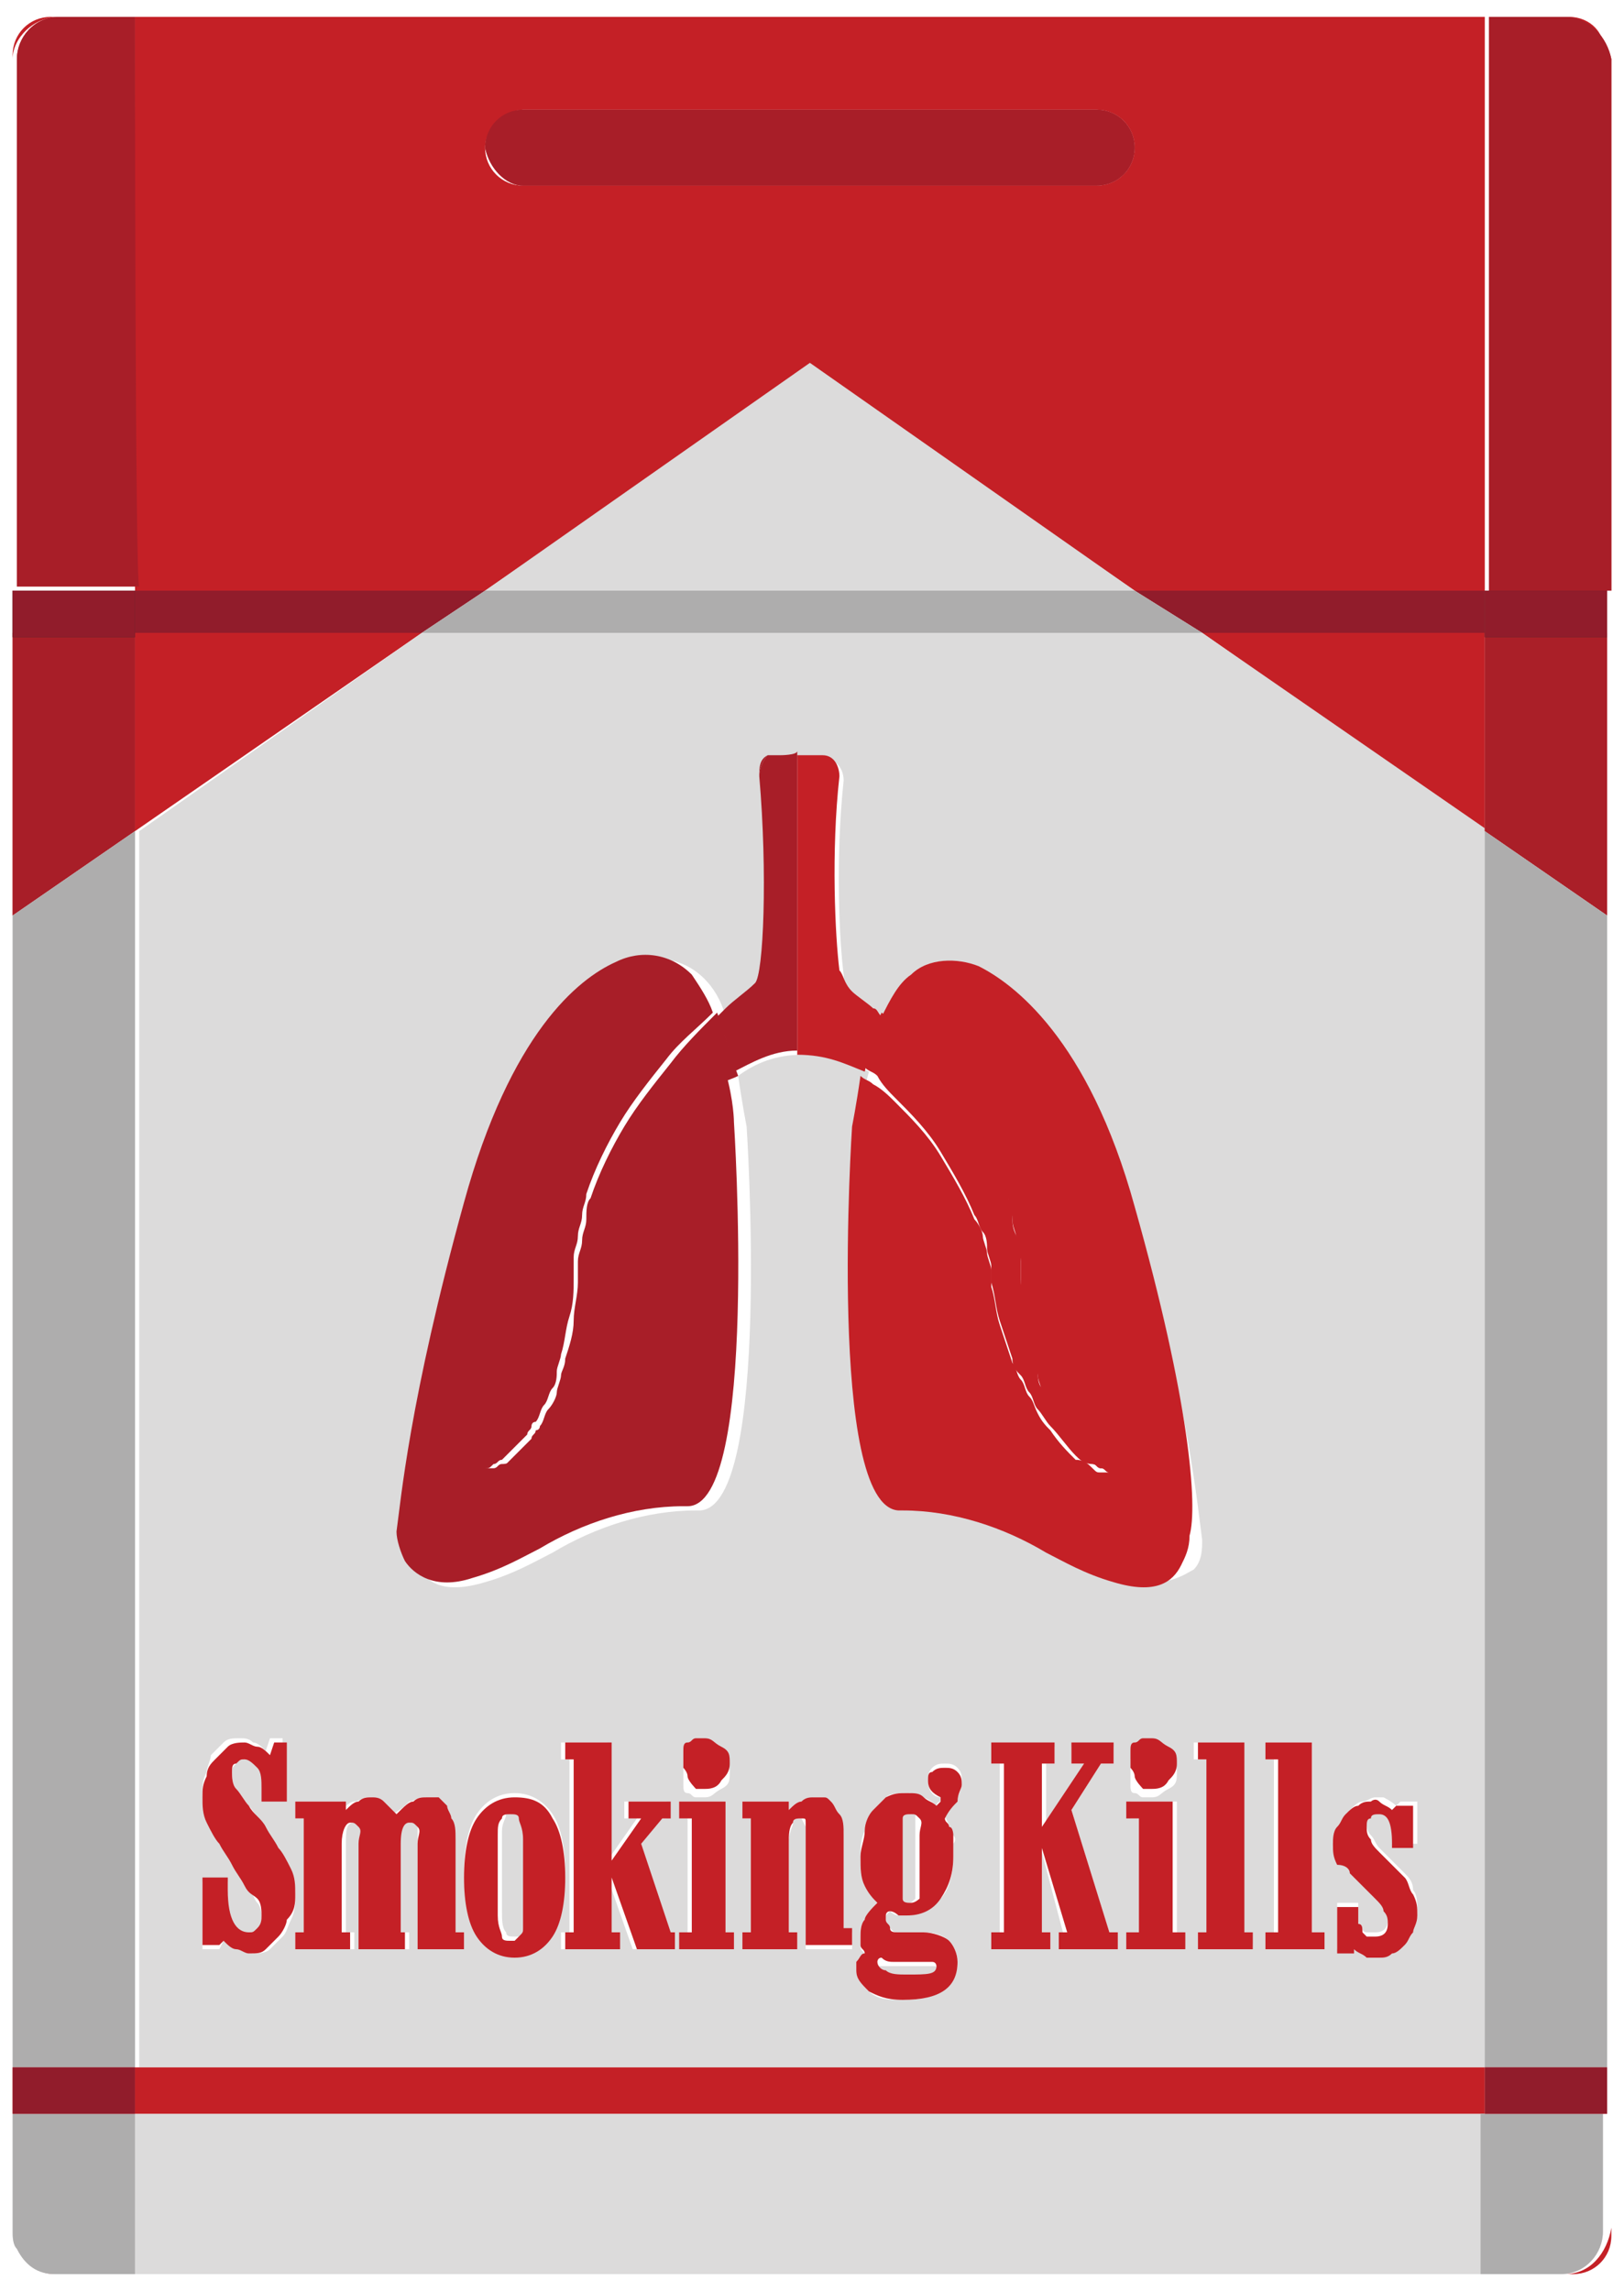 <?xml version="1.0" encoding="utf-8"?>
<!-- Generator: Adobe Illustrator 27.8.0, SVG Export Plug-In . SVG Version: 6.00 Build 0)  -->
<svg version="1.1" id="Layer_1" xmlns="http://www.w3.org/2000/svg" xmlns:xlink="http://www.w3.org/1999/xlink" x="0px" y="0px"
	 viewBox="0 0 38.5 54.3" style="enable-background:new 0 0 38.5 54.3;" xml:space="preserve">
<style type="text/css">
	.st0{fill:#C42026;}
	.st1{fill:#DCDBDB;}
	.st2{fill:#911C2B;}
	.st3{fill:#AEADAD;}
	.st4{fill:#AA1F28;}
	.st5{fill:#A81E28;}
	.st6{fill:#272626;}
</style>
<g>
	<path class="st0" d="M37.1,53.9h0.2c0.5,0,0.9-0.4,0.9-0.9v-0.2C38.1,53.4,37.7,53.9,37.1,53.9z"/>
	<path class="st0" d="M11.5,14l7.7-5.3l7.7,5.3h8.3V0.4h-32V14L11.5,14L11.5,14z M12.4,2.6H26c0.5,0,0.9,0.4,0.9,0.9
		c0,0.5-0.4,0.9-0.9,0.9H12.4c-0.5,0-0.9-0.4-0.9-0.9S12,2.6,12.4,2.6z"/>
	<path class="st0" d="M1.4,0.4H1.2c-0.5,0-0.9,0.4-0.9,0.9v0.1C0.3,0.9,0.8,0.4,1.4,0.4z"/>
	<polygon class="st0" points="3.2,15 3.2,19.7 10,15 	"/>
	<polygon class="st0" points="35.2,19.7 35.2,15 28.5,15 	"/>
	<path class="st0" d="M37.2,0.4h-0.2c0.6,0,1,0.5,1,1V1.3C38.1,0.8,37.7,0.4,37.2,0.4z"/>
	<path class="st0" d="M0.5,53.2c-0.1-0.1-0.1-0.3-0.1-0.4V53c0,0.5,0.4,0.9,0.9,0.9h0.1C1,53.8,0.6,53.6,0.5,53.2z"/>
	<path class="st1" d="M12.2,42.9c-0.1,0-0.2,0-0.2,0.1c0,0.1-0.1,0.2-0.1,0.4v1.9c0,0.2,0,0.4,0.1,0.5c0,0.1,0.1,0.1,0.2,0.1
		c0.1,0,0.1,0,0.1,0s0.1,0,0.1-0.1c0,0,0-0.1,0.1-0.2c0-0.1,0-0.2,0-0.3v-1.8c0-0.2,0-0.4-0.1-0.5C12.4,43,12.3,42.9,12.2,42.9z"/>
	<path class="st1" d="M20.8,46.6c0,0.1,0.1,0.2,0.2,0.2c0.1,0,0.3,0.1,0.5,0.1c0.5,0,0.7-0.1,0.7-0.2c0-0.1,0-0.1-0.1-0.1
		c-0.1,0-0.2,0-0.4,0c-0.1,0-0.2,0-0.2,0c-0.1,0-0.2,0-0.3,0c-0.1,0-0.2,0-0.3,0C20.8,46.6,20.8,46.6,20.8,46.6z"/>
	<path class="st1" d="M10,15l-6.7,4.7V49h32V19.7L28.5,15L10,15L10,15z M6.9,45.5c-0.1,0.2-0.1,0.3-0.2,0.4s-0.2,0.2-0.3,0.3
		c-0.1,0.1-0.3,0.1-0.4,0.1c-0.1,0-0.2,0-0.3-0.1S5.4,46.1,5.3,46l-0.1,0.2H4.8v-1.6h0.6v0.3c0,0.6,0.2,1,0.5,1c0.1,0,0.2,0,0.2-0.1
		c0.1-0.1,0.1-0.2,0.1-0.3c0-0.1,0-0.3-0.1-0.4S6,44.8,5.8,44.6s-0.2-0.3-0.3-0.5s-0.2-0.3-0.3-0.5c-0.1-0.2-0.2-0.3-0.3-0.5
		c-0.1-0.2-0.1-0.4-0.1-0.6c0-0.2,0-0.3,0.1-0.5C4.9,41.9,5,41.7,5,41.6c0.1-0.1,0.2-0.2,0.3-0.3c0.1-0.1,0.2-0.1,0.4-0.1
		c0.1,0,0.2,0,0.3,0.1c0.1,0,0.2,0.1,0.3,0.2l0.1-0.3h0.3v1.4H6.3v-0.3c0-0.2,0-0.4-0.1-0.5S6,41.7,5.8,41.7c-0.1,0-0.2,0-0.2,0.1
		c-0.1,0.1-0.1,0.1-0.1,0.2c0,0.1,0,0.3,0.1,0.4c0.1,0.1,0.2,0.3,0.3,0.4s0.2,0.3,0.3,0.4c0.1,0.2,0.2,0.3,0.3,0.5s0.2,0.3,0.3,0.5
		C7,44.5,7,44.7,7,44.9C7,45.1,7,45.3,6.9,45.5z M11,46.2H9.9v-2.5c0-0.2,0-0.3,0-0.4c0-0.1-0.1-0.1-0.2-0.1c-0.2,0-0.2,0.2-0.2,0.5
		v2.1h0.2v0.4H8.6v-2.5c0-0.2,0-0.3,0-0.4c0-0.1-0.1-0.1-0.2-0.1c-0.2,0-0.2,0.2-0.2,0.5v2.1h0.2v0.4H7v-0.4h0.2v-2.7H7v-0.4h1.1
		v0.2c0.1-0.1,0.2-0.2,0.3-0.2c0.1,0,0.2-0.1,0.3-0.1c0.1,0,0.2,0,0.3,0.1s0.2,0.2,0.3,0.3c0.2-0.1,0.3-0.2,0.4-0.3
		c0.1,0,0.2-0.1,0.3-0.1c0.1,0,0.2,0,0.3,0c0.1,0,0.2,0.1,0.2,0.2c0.1,0.1,0.1,0.2,0.1,0.3c0,0.1,0.1,0.3,0.1,0.5v2.2H11L11,46.2
		L11,46.2z M13.1,45.8c-0.2,0.3-0.5,0.5-0.9,0.5s-0.7-0.2-0.9-0.5C11.1,45.5,11,45,11,44.4s0.1-1.1,0.3-1.4c0.2-0.3,0.5-0.5,0.9-0.5
		c0.4,0,0.7,0.2,0.9,0.5c0.2,0.3,0.3,0.8,0.3,1.4C13.4,45,13.3,45.5,13.1,45.8z M16,46.2h-1l-0.6-1.7v1.3h0.2v0.4h-1.3v-0.4h0.2
		v-4.1h-0.2v-0.4h1.1v2.8l0.7-1h-0.3v-0.4h1v0.4h-0.2l-0.5,0.7l0.7,2.1H16V46.2z M17.4,46.2h-1.3v-0.4h0.2v-2.7h-0.2v-0.4h1.1v3.1
		h0.2L17.4,46.2L17.4,46.2z M16.2,41.9c0-0.1,0-0.2,0-0.2s0.1-0.1,0.1-0.2s0.1-0.1,0.2-0.1s0.1,0,0.2,0c0.1,0,0.3,0.1,0.4,0.2
		c0.1,0.1,0.2,0.2,0.2,0.4s0,0.3-0.2,0.4s-0.2,0.2-0.4,0.2c-0.1,0-0.1,0-0.2,0c-0.1,0-0.1-0.1-0.2-0.1s-0.1-0.1-0.1-0.2
		C16.2,42,16.2,42,16.2,41.9z M20.2,46.2h-1.1v-2.5c0-0.2,0-0.4,0-0.4S19,43.1,19,43.1c-0.1,0-0.2,0-0.2,0.1c0,0.1-0.1,0.2-0.1,0.5
		v2.1h0.2v0.4h-1.3v-0.4h0.2v-2.7h-0.2v-0.4h1.1v0.2c0.1-0.1,0.2-0.2,0.3-0.2c0.1,0,0.2-0.1,0.3-0.1c0.1,0,0.1,0,0.2,0
		c0.1,0,0.2,0.1,0.2,0.1c0.1,0.1,0.1,0.2,0.2,0.3c0,0.1,0.1,0.3,0.1,0.5v2.3h0.2L20.2,46.2L20.2,46.2z M22.5,43.3
		c0,0.1,0,0.1,0.1,0.2s0,0.2,0,0.2c0,0.1,0,0.2,0,0.3c0,0.4-0.1,0.8-0.3,1s-0.5,0.4-0.8,0.4c-0.1,0-0.2,0-0.2,0s-0.1,0-0.2-0.1
		c0,0-0.1,0.1-0.1,0.1c0,0,0,0.1,0,0.1c0,0.1,0,0.1,0.1,0.2s0.1,0.1,0.2,0.1c0,0,0.1,0,0.1,0c0,0,0.1,0,0.1,0c0,0,0.1,0,0.2,0
		c0.1,0,0.1,0,0.2,0c0.3,0,0.5,0.1,0.6,0.2c0.1,0.1,0.2,0.3,0.2,0.5c0,0.6-0.5,0.9-1.3,0.9c-0.3,0-0.6,0-0.8-0.2s-0.3-0.3-0.3-0.5
		c0-0.1,0-0.1,0-0.2c0,0,0.1-0.1,0.2-0.2c-0.1-0.1-0.1-0.1-0.1-0.2c0-0.1,0-0.1,0-0.2c0-0.1,0-0.3,0.1-0.4s0.2-0.3,0.3-0.4
		c-0.1-0.1-0.2-0.3-0.3-0.4c-0.1-0.2-0.1-0.4-0.1-0.7c0-0.2,0-0.4,0.1-0.6s0.1-0.3,0.2-0.5c0.1-0.1,0.2-0.2,0.3-0.3
		c0.1-0.1,0.3-0.1,0.5-0.1c0.1,0,0.2,0,0.4,0.1s0.2,0.1,0.3,0.2c0,0,0-0.1,0.1-0.1s0-0.1,0-0.1c-0.2,0-0.3-0.2-0.3-0.4
		c0-0.1,0-0.2,0.1-0.3c0.1-0.1,0.2-0.1,0.3-0.1s0.2,0,0.3,0.1c0.1,0.1,0.1,0.2,0.1,0.3c0,0.1,0,0.2-0.1,0.4s-0.1,0.2-0.3,0.4
		C22.4,43.1,22.5,43.2,22.5,43.3z M21.8,36.8h0.5H21.8z M26.5,46.2h-1.4v-0.4h0.1l-0.5-1.9v1.9h0.2v0.4h-1.4v-0.4h0.2v-4h-0.2v-0.4
		H25v0.4h-0.2v1.5l0.9-1.5h-0.3v-0.4h1v0.4h-0.3l-0.7,1.1l0.9,2.9h0.2L26.5,46.2L26.5,46.2z M28.1,46.2h-1.3v-0.4H27v-2.7h-0.2v-0.4
		h1.1v3.1H28L28.1,46.2L28.1,46.2z M26.8,41.9c0-0.1,0-0.2,0-0.2s0.1-0.1,0.1-0.2s0.1-0.1,0.2-0.1s0.1,0,0.2,0
		c0.1,0,0.3,0.1,0.4,0.2c0.1,0.1,0.2,0.2,0.2,0.4s0,0.3-0.2,0.4s-0.2,0.2-0.4,0.2c-0.1,0-0.1,0-0.2,0c-0.1,0-0.1-0.1-0.2-0.1
		s-0.1-0.1-0.1-0.2C26.8,42,26.8,42,26.8,41.9z M26.6,37.4c-0.7-0.2-1.2-0.5-1.6-0.7c-1-0.6-2.2-1-3.4-1c0,0-0.1,0-0.1,0
		c-1.7,0-1.1-9.1-1.1-9.1s0-0.5,0.2-1.2c-0.4-0.2-0.9-0.4-1.6-0.4c-0.6,0-1.1,0.2-1.5,0.5c0.1,0.7,0.2,1.2,0.2,1.2s0.6,9-1.1,9.1
		c0,0-0.1,0-0.1,0c-1.2,0-2.4,0.4-3.4,1c-0.4,0.2-0.9,0.5-1.6,0.7c-1,0.3-1.4,0-1.6-0.4c-0.1-0.2-0.2-0.4-0.2-0.7
		c0-0.7,0.2-3.1,1.6-7.8c1.1-3.9,2.8-5.2,3.6-5.7c0.6-0.3,1.3-0.2,1.8,0.3c0.2,0.2,0.4,0.5,0.5,0.9c0.1-0.1,0.1-0.1,0.2-0.2
		c0.2-0.2,0.5-0.4,0.7-0.6c0.2-0.2,0.4-2.6,0.1-4.9c0-0.1,0-0.3,0.2-0.4l0,0c0,0,0,0,0,0c0,0,0,0,0.1,0c0,0,0,0,0,0s0,0,0,0h0.1
		c0.1,0,0.3,0,0.4,0h0.6c0.2,0,0.4,0.2,0.4,0.5c-0.2,1.9-0.1,3.8,0,4.6c0,0.2,0.1,0.4,0.2,0.5c0.2,0.1,0.4,0.3,0.5,0.4
		c0.1,0.1,0.1,0.1,0.2,0.2c0.2-0.4,0.4-0.7,0.7-1c0.4-0.4,1.1-0.5,1.6-0.2c0.8,0.4,2.5,1.7,3.7,5.7c1.3,4.7,1.5,7.1,1.6,7.8
		c0,0.2,0,0.5-0.2,0.7C28.1,37.3,27.6,37.7,26.6,37.4z M31.8,43.2c0-0.1,0.1-0.2,0.2-0.3c0.1-0.1,0.2-0.2,0.3-0.2
		c0.1,0,0.2-0.1,0.3-0.1c0.1,0,0.2,0,0.2,0s0.2,0.1,0.3,0.2l0.1-0.1h0.4v1H33v-0.1c0-0.5-0.1-0.7-0.3-0.7c-0.1,0-0.1,0-0.2,0.1
		c0,0.1-0.1,0.1-0.1,0.2c0,0.1,0,0.2,0.1,0.3s0.1,0.2,0.2,0.3c0.1,0.1,0.2,0.2,0.3,0.3c0.1,0.1,0.2,0.2,0.3,0.3
		c0.1,0.1,0.2,0.2,0.2,0.4c0.1,0.1,0.1,0.3,0.1,0.5c0,0.1,0,0.3-0.1,0.4s-0.1,0.2-0.2,0.3c-0.1,0.1-0.2,0.2-0.3,0.2
		c-0.1,0-0.2,0.1-0.3,0.1c-0.1,0-0.2,0-0.3,0c-0.1,0-0.2-0.1-0.3-0.2l0,0.1h-0.4v-1.1h0.5c0,0.2,0,0.3,0,0.4c0,0.1,0,0.2,0.1,0.2
		c0,0.1,0.1,0.1,0.1,0.1c0,0,0.1,0,0.2,0c0.2,0,0.3-0.1,0.3-0.3c0-0.1,0-0.2-0.1-0.3s-0.1-0.2-0.2-0.3c-0.1-0.1-0.2-0.2-0.3-0.3
		s-0.2-0.2-0.3-0.3s-0.2-0.2-0.2-0.4c-0.1-0.1-0.1-0.3-0.1-0.5C31.7,43.5,31.8,43.3,31.8,43.2z M30,41.3h1.1v4.5h0.2v0.4H30v-0.4
		h0.2v-4.1H30C30,41.7,30,41.3,30,41.3z M29.7,46.2h-1.3v-0.4h0.2v-4.1h-0.3v-0.4h1.1v4.5h0.2C29.7,45.8,29.7,46.2,29.7,46.2z"/>
	<polygon class="st1" points="19.2,8.6 11.5,14 26.9,14 	"/>
	<path class="st1" d="M21.5,43c-0.1,0-0.1,0-0.2,0.1s0,0.2,0,0.4v1.1c0,0.2,0,0.3,0,0.4c0,0.1,0.1,0.1,0.2,0.1c0.1,0,0.1,0,0.2-0.1
		c0,0,0-0.1,0-0.3v-1.3c0-0.2,0-0.3,0-0.4C21.7,43,21.6,43,21.5,43z"/>
	<rect x="3.2" y="50.1" class="st1" width="32" height="3.8"/>
	<polygon class="st0" points="28.5,15 35.2,15 35.2,14 26.9,14 	"/>
	<polygon class="st2" points="28.5,15 35.2,15 35.2,14 26.9,14 	"/>
	<polygon class="st0" points="11.5,14 3.2,14 3.2,15 10,15 	"/>
	<polygon class="st2" points="11.5,14 3.2,14 3.2,15 10,15 	"/>
	<polygon class="st1" points="28.5,15 26.9,14 11.5,14 10,15 	"/>
	<polygon class="st3" points="28.5,15 26.9,14 11.5,14 10,15 	"/>
	<rect x="3.2" y="49" class="st0" width="32" height="1.1"/>
	<polygon class="st0" points="35.2,19.7 38.1,21.7 38.1,15 35.2,15 	"/>
	<polygon class="st4" points="35.2,19.7 38.1,21.7 38.1,15 35.2,15 	"/>
	<path class="st0" d="M37.1,0.4h-1.8V14h2.9V1.4C38.1,0.9,37.7,0.4,37.1,0.4z"/>
	<path class="st5" d="M37.1,0.4h-1.8V14h2.9V1.4C38.1,0.9,37.7,0.4,37.1,0.4z"/>
	<path class="st1" d="M35.2,53.9h1.8c0.6,0,1-0.5,1-1v-2.8h-2.9V53.9z"/>
	<path class="st3" d="M35.2,53.9h1.8c0.6,0,1-0.5,1-1v-2.8h-2.9V53.9z"/>
	<polygon class="st1" points="35.2,49 38.1,49 38.1,21.7 35.2,19.7 	"/>
	<polygon class="st3" points="35.2,49 38.1,49 38.1,21.7 35.2,19.7 	"/>
	<rect x="35.2" y="14" class="st0" width="2.9" height="1.1"/>
	<rect x="35.2" y="14" class="st6" width="2.9" height="1.1"/>
	<rect x="35.2" y="14" class="st2" width="2.9" height="1.1"/>
	<rect x="35.2" y="49" class="st0" width="2.9" height="1.1"/>
	<rect x="35.2" y="49" class="st2" width="2.9" height="1.1"/>
	<polygon class="st0" points="3.2,15 0.3,15 0.3,21.7 3.2,19.7 	"/>
	<polygon class="st5" points="3.2,15 0.3,15 0.3,21.7 3.2,19.7 	"/>
	<path class="st0" d="M3.2,0.4H1.4c-0.6,0-1,0.5-1,1v12.5h2.9C3.2,13.9,3.2,0.4,3.2,0.4z"/>
	<path class="st5" d="M3.2,0.4H1.4c-0.6,0-1,0.5-1,1v12.5h2.9C3.2,13.9,3.2,0.4,3.2,0.4z"/>
	<path class="st0" d="M0.4,53.2c0.2,0.4,0.5,0.6,0.9,0.6C0.9,53.9,0.6,53.6,0.4,53.2z"/>
	<path class="st6" d="M0.4,53.2c0.2,0.4,0.5,0.6,0.9,0.6C0.9,53.9,0.6,53.6,0.4,53.2z"/>
	<path class="st1" d="M0.3,50.1v2.8c0,0.1,0,0.3,0.1,0.4c0.2,0.4,0.5,0.6,0.9,0.6h1.9v-3.8H0.3z"/>
	<path class="st3" d="M0.3,50.1v2.8c0,0.1,0,0.3,0.1,0.4c0.2,0.4,0.5,0.6,0.9,0.6h1.9v-3.8H0.3z"/>
	<polygon class="st1" points="3.2,19.7 0.3,21.7 0.3,49 3.2,49 	"/>
	<polygon class="st3" points="3.2,19.7 0.3,21.7 0.3,49 3.2,49 	"/>
	<rect x="0.3" y="14" class="st0" width="2.9" height="1.1"/>
	<rect x="0.3" y="14" class="st6" width="2.9" height="1.1"/>
	<rect x="0.3" y="14" class="st2" width="2.9" height="1.1"/>
	<rect x="0.3" y="49" class="st0" width="2.9" height="1.1"/>
	<rect x="0.3" y="49" class="st2" width="2.9" height="1.1"/>
	<path class="st0" d="M12.4,4.4H26c0.5,0,0.9-0.4,0.9-0.9S26.5,2.6,26,2.6H12.4c-0.5,0-0.9,0.4-0.9,0.9C11.6,4,12,4.4,12.4,4.4z"/>
	<path class="st5" d="M12.4,4.4H26c0.5,0,0.9-0.4,0.9-0.9S26.5,2.6,26,2.6H12.4c-0.5,0-0.9,0.4-0.9,0.9C11.6,4,12,4.4,12.4,4.4z"/>
	<path class="st0" d="M6.6,43.8c-0.1-0.2-0.2-0.3-0.3-0.5C6.2,43.1,6,43,5.9,42.8c-0.1-0.1-0.2-0.3-0.3-0.4
		c-0.1-0.1-0.1-0.3-0.1-0.4c0-0.1,0-0.2,0.1-0.2c0.1-0.1,0.1-0.1,0.2-0.1c0.1,0,0.2,0.1,0.3,0.2s0.1,0.3,0.1,0.5v0.3h0.6v-1.4H6.5
		l-0.1,0.3c-0.1-0.1-0.2-0.2-0.3-0.2c-0.1,0-0.2-0.1-0.3-0.1c-0.1,0-0.3,0-0.4,0.1c-0.1,0.1-0.2,0.2-0.3,0.3
		c-0.1,0.1-0.2,0.2-0.2,0.4c-0.1,0.2-0.1,0.3-0.1,0.5c0,0.2,0,0.4,0.1,0.6c0.1,0.2,0.2,0.4,0.3,0.5c0.1,0.2,0.2,0.3,0.3,0.5
		c0.1,0.2,0.2,0.3,0.3,0.5S6,44.9,6.1,45s0.1,0.3,0.1,0.4c0,0.1,0,0.2-0.1,0.3c-0.1,0.1-0.1,0.1-0.2,0.1c-0.3,0-0.5-0.3-0.5-1v-0.3
		H4.8v1.6h0.4L5.3,46c0.1,0.1,0.2,0.2,0.3,0.2s0.2,0.1,0.3,0.1c0.2,0,0.3,0,0.4-0.1c0.1-0.1,0.2-0.2,0.3-0.3s0.2-0.3,0.2-0.4
		C7,45.3,7,45.1,7,44.9c0-0.2,0-0.4-0.1-0.6C6.8,44.1,6.7,43.9,6.6,43.8z"/>
	<path class="st0" d="M10.8,43.6c0-0.2,0-0.4-0.1-0.5c0-0.1-0.1-0.2-0.1-0.3c-0.1-0.1-0.1-0.1-0.2-0.2c-0.1,0-0.2,0-0.3,0
		c-0.1,0-0.2,0-0.3,0.1c-0.1,0-0.2,0.1-0.4,0.3c-0.1-0.1-0.2-0.2-0.3-0.3s-0.2-0.1-0.3-0.1c-0.1,0-0.2,0-0.3,0.1
		c-0.1,0-0.2,0.1-0.3,0.2v-0.2H7v0.4h0.2v2.7H7v0.4h1.3v-0.4H8.1v-2.1c0-0.3,0.1-0.5,0.2-0.5c0.1,0,0.1,0,0.2,0.1s0,0.2,0,0.4v2.5
		h1.1v-0.4H9.5v-2.1c0-0.4,0.1-0.5,0.2-0.5c0.1,0,0.1,0,0.2,0.1s0,0.2,0,0.4v2.5H11v-0.4h-0.2L10.8,43.6L10.8,43.6z"/>
	<path class="st0" d="M12.2,42.6c-0.4,0-0.7,0.2-0.9,0.5c-0.2,0.3-0.3,0.8-0.3,1.4c0,0.6,0.1,1.1,0.3,1.4s0.5,0.5,0.9,0.5
		c0.4,0,0.7-0.2,0.9-0.5c0.2-0.3,0.3-0.8,0.3-1.4s-0.1-1.1-0.3-1.4C12.9,42.7,12.6,42.6,12.2,42.6z M12.4,45.4c0,0.1,0,0.2,0,0.3
		s0,0.1-0.1,0.2c0,0-0.1,0.1-0.1,0.1s-0.1,0-0.1,0c-0.1,0-0.2,0-0.2-0.1c0-0.1-0.1-0.2-0.1-0.5v-1.9c0-0.2,0-0.3,0.1-0.4
		c0-0.1,0.1-0.1,0.2-0.1c0.1,0,0.2,0,0.2,0.1c0,0.1,0.1,0.2,0.1,0.5V45.4z"/>
	<polygon class="st0" points="15.2,43.7 15.7,43.1 15.9,43.1 15.9,42.7 14.9,42.7 14.9,43.1 15.2,43.1 14.5,44.1 14.5,41.3 
		13.4,41.3 13.4,41.7 13.6,41.7 13.6,45.8 13.4,45.8 13.4,46.2 14.7,46.2 14.7,45.8 14.5,45.8 14.5,44.5 15.1,46.2 16,46.2 16,45.8 
		15.9,45.8 	"/>
	<polygon class="st0" points="17.2,42.7 16.1,42.7 16.1,43.1 16.4,43.1 16.4,45.8 16.1,45.8 16.1,46.2 17.4,46.2 17.4,45.8 
		17.2,45.8 	"/>
	<path class="st0" d="M16.5,42.4c0.1,0,0.1,0,0.2,0c0.1,0,0.3,0,0.4-0.2c0.1-0.1,0.2-0.2,0.2-0.4s0-0.3-0.2-0.4s-0.2-0.2-0.4-0.2
		c-0.1,0-0.1,0-0.2,0c-0.1,0-0.1,0.1-0.2,0.1s-0.1,0.1-0.1,0.2s0,0.1,0,0.2s0,0.2,0,0.2s0.1,0.1,0.1,0.2S16.5,42.4,16.5,42.4z"/>
	<path class="st0" d="M20,43.5c0-0.2,0-0.4-0.1-0.5s-0.1-0.2-0.2-0.3c-0.1-0.1-0.1-0.1-0.2-0.1s-0.1,0-0.2,0c-0.1,0-0.2,0-0.3,0.1
		c-0.1,0-0.2,0.1-0.3,0.2v-0.2h-1.1v0.4h0.2v2.7h-0.2v0.4h1.3v-0.4h-0.2v-2.1c0-0.2,0-0.4,0.1-0.5c0-0.1,0.1-0.1,0.2-0.1
		c0.1,0,0.1,0,0.1,0.1c0,0.1,0,0.2,0,0.4v2.5h1.1v-0.4H20V43.5z"/>
	<path class="st0" d="M22.8,42.3c0-0.1,0-0.2-0.1-0.3c-0.1-0.1-0.2-0.1-0.3-0.1s-0.2,0-0.3,0.1C22,42,22,42.1,22,42.2
		c0,0.2,0.1,0.3,0.3,0.4c0,0,0,0.1,0,0.1s0,0-0.1,0.1c-0.1-0.1-0.2-0.1-0.3-0.2s-0.2-0.1-0.4-0.1c-0.2,0-0.3,0-0.5,0.1
		c-0.1,0.1-0.2,0.2-0.3,0.3c-0.1,0.1-0.2,0.3-0.2,0.5s-0.1,0.4-0.1,0.6c0,0.3,0,0.5,0.1,0.7c0.1,0.2,0.2,0.3,0.3,0.4
		c-0.1,0.1-0.3,0.3-0.3,0.4c-0.1,0.1-0.1,0.3-0.1,0.4c0,0.1,0,0.2,0,0.2c0,0.1,0.1,0.1,0.1,0.2c-0.1,0-0.1,0.1-0.2,0.2
		c0,0,0,0.1,0,0.2c0,0.2,0.1,0.3,0.3,0.5c0.2,0.1,0.4,0.2,0.8,0.2c0.9,0,1.3-0.3,1.3-0.9c0-0.2-0.1-0.4-0.2-0.5s-0.4-0.2-0.6-0.2
		c0,0-0.1,0-0.2,0c-0.1,0-0.1,0-0.2,0c-0.1,0-0.1,0-0.1,0c0,0-0.1,0-0.1,0c-0.1,0-0.2,0-0.2-0.1s-0.1-0.1-0.1-0.2c0,0,0-0.1,0-0.1
		s0-0.1,0.1-0.1c0.1,0,0.2,0.1,0.2,0.1s0.1,0,0.2,0c0.3,0,0.6-0.1,0.8-0.4s0.3-0.6,0.3-1c0-0.1,0-0.2,0-0.3s0-0.2,0-0.2
		s0-0.2-0.1-0.2c0-0.1-0.1-0.1-0.1-0.2c0.1-0.2,0.2-0.3,0.3-0.4C22.7,42.5,22.8,42.4,22.8,42.3z M21.2,46.5c0.1,0,0.2,0,0.3,0
		c0.1,0,0.1,0,0.2,0c0.2,0,0.3,0,0.4,0c0.1,0,0.1,0.1,0.1,0.1c0,0.2-0.2,0.2-0.7,0.2c-0.2,0-0.4,0-0.5-0.1c-0.1,0-0.2-0.1-0.2-0.2
		c0,0,0-0.1,0.1-0.1C21,46.5,21.1,46.5,21.2,46.5z M21.8,44.7c0,0.1,0,0.2,0,0.3c0,0-0.1,0.1-0.2,0.1c-0.1,0-0.2,0-0.2-0.1
		c0-0.1,0-0.2,0-0.4v-1.1c0-0.2,0-0.3,0-0.4s0.1-0.1,0.2-0.1s0.1,0,0.2,0.1s0,0.2,0,0.4L21.8,44.7L21.8,44.7z"/>
	<polygon class="st0" points="25.4,42.9 26.1,41.8 26.4,41.8 26.4,41.3 25.4,41.3 25.4,41.8 25.7,41.8 24.7,43.3 24.7,41.8 25,41.8 
		25,41.3 23.5,41.3 23.5,41.8 23.8,41.8 23.8,45.8 23.5,45.8 23.5,46.2 24.9,46.2 24.9,45.8 24.7,45.8 24.7,43.8 25.3,45.8 
		25.1,45.8 25.1,46.2 26.5,46.2 26.5,45.8 26.3,45.8 	"/>
	<path class="st0" d="M27.1,42.4c0.1,0,0.1,0,0.2,0c0.1,0,0.3,0,0.4-0.2c0.1-0.1,0.2-0.2,0.2-0.4s0-0.3-0.2-0.4s-0.2-0.2-0.4-0.2
		c-0.1,0-0.1,0-0.2,0c-0.1,0-0.1,0.1-0.2,0.1s-0.1,0.1-0.1,0.2s0,0.1,0,0.2s0,0.2,0,0.2s0.1,0.1,0.1,0.2S27.1,42.4,27.1,42.4z"/>
	<polygon class="st0" points="27.8,42.7 26.7,42.7 26.7,43.1 27,43.1 27,45.8 26.7,45.8 26.7,46.2 28.1,46.2 28.1,45.8 27.8,45.8 	
		"/>
	<polygon class="st0" points="29.5,41.3 28.4,41.3 28.4,41.7 28.6,41.7 28.6,45.8 28.4,45.8 28.4,46.2 29.7,46.2 29.7,45.8 
		29.5,45.8 	"/>
	<polygon class="st0" points="30.3,45.8 30,45.8 30,46.2 31.4,46.2 31.4,45.8 31.1,45.8 31.1,41.3 30,41.3 30,41.7 30.3,41.7 	"/>
	<path class="st0" d="M32,44.4c0.1,0.1,0.2,0.2,0.3,0.3s0.2,0.2,0.3,0.3c0.1,0.1,0.2,0.2,0.2,0.3c0.1,0.1,0.1,0.2,0.1,0.3
		c0,0.2-0.1,0.3-0.3,0.3c-0.1,0-0.1,0-0.2,0c0,0-0.1-0.1-0.1-0.1c0-0.1,0-0.2-0.1-0.2c0-0.1,0-0.2,0-0.4h-0.5v1.1h0.4l0-0.1
		c0.1,0.1,0.2,0.1,0.3,0.2c0.1,0,0.2,0,0.3,0c0.1,0,0.2,0,0.3-0.1c0.1,0,0.2-0.1,0.3-0.2c0.1-0.1,0.1-0.2,0.2-0.3
		c0-0.1,0.1-0.2,0.1-0.4c0-0.2,0-0.3-0.1-0.5c-0.1-0.1-0.1-0.3-0.2-0.4c-0.1-0.1-0.2-0.2-0.3-0.3c-0.1-0.1-0.2-0.2-0.3-0.3
		c-0.1-0.1-0.2-0.2-0.2-0.3c-0.1-0.1-0.1-0.2-0.1-0.3c0-0.1,0-0.2,0.1-0.2c0-0.1,0.1-0.1,0.2-0.1c0.2,0,0.3,0.2,0.3,0.7v0.1h0.5v-1
		h-0.4l-0.1,0.1c-0.1-0.1-0.2-0.1-0.3-0.2s-0.2,0-0.2,0c-0.1,0-0.2,0-0.3,0.1c-0.1,0-0.2,0.1-0.3,0.2c-0.1,0.1-0.1,0.2-0.2,0.3
		s-0.1,0.3-0.1,0.4c0,0.2,0,0.3,0.1,0.5C31.9,44.2,32,44.3,32,44.4z"/>
	<path class="st0" d="M26.9,28.6c-1.1-4-2.9-5.3-3.7-5.7c-0.5-0.2-1.2-0.2-1.6,0.2c-0.3,0.2-0.5,0.6-0.7,1c0.4,0.4,0.7,0.7,1.1,1.1
		c0.4,0.5,0.8,1,1.1,1.5c0.3,0.5,0.6,1.1,0.8,1.7c0,0.1,0.1,0.3,0.1,0.5s0.1,0.3,0.1,0.5s0.1,0.3,0.1,0.5l0,0.1l0,0.1
		c0,0,0,0.1,0,0.1s0,0.1,0,0.1v0c0,0,0,0,0,0v0v0.1c0,0.3,0,0.6,0.1,0.9s0.1,0.6,0.2,0.9c0,0.2,0.1,0.3,0.1,0.4s0.1,0.3,0.1,0.4
		s0.1,0.3,0.2,0.4s0.1,0.3,0.2,0.4l0,0l0,0c0,0,0,0.1,0.1,0.1c0,0.1,0.1,0.1,0.1,0.2c0.1,0.1,0.2,0.2,0.3,0.3
		c0.1,0.1,0.2,0.2,0.3,0.3c0.1,0,0.1,0.1,0.2,0.1s0.1,0.1,0.2,0.1c-0.1,0-0.1,0-0.2,0c-0.1,0-0.1,0-0.2-0.1
		c-0.1-0.1-0.2-0.2-0.4-0.2c-0.2-0.2-0.4-0.4-0.6-0.7c-0.1-0.1-0.2-0.2-0.3-0.4s-0.1-0.3-0.2-0.4s-0.1-0.3-0.2-0.4
		c-0.1-0.1-0.1-0.3-0.2-0.4c-0.1-0.3-0.2-0.6-0.3-0.9s-0.1-0.6-0.2-0.9l0-0.1l0-0.1c0,0,0-0.1,0-0.1s0-0.1,0-0.1l0,0l0,0
		c0-0.1-0.1-0.3-0.1-0.4s-0.1-0.3-0.1-0.4s-0.1-0.3-0.2-0.4c-0.2-0.5-0.5-1-0.8-1.5s-0.7-0.9-1.1-1.3c-0.1-0.1-0.3-0.3-0.5-0.4
		c-0.1-0.1-0.2-0.1-0.3-0.2c-0.1,0.7-0.2,1.2-0.2,1.2s-0.6,9,1.1,9.1c0,0,0.1,0,0.1,0c1.2,0,2.4,0.4,3.4,1c0.4,0.2,0.9,0.5,1.6,0.7
		c1,0.3,1.4,0,1.6-0.4c0.1-0.2,0.2-0.4,0.2-0.7C28.4,35.7,28.2,33.2,26.9,28.6z"/>
	<path class="st0" d="M18.4,17.9C18.4,17.9,18.4,17.9,18.4,17.9c0,0,0.1,0,0.1,0H18.4z"/>
	<path class="st0" d="M18.2,17.9C18.2,17.9,18.2,17.9,18.2,17.9C18.2,17.9,18.2,17.9,18.2,17.9z"/>
	<path class="st0" d="M20.7,23.9c-0.1-0.1-0.4-0.3-0.5-0.4C20,23.3,20,23.1,19.9,23c-0.1-0.8-0.2-2.8,0-4.6c0-0.2-0.1-0.5-0.4-0.5
		h-0.6l0,7.1c0.7,0,1.1,0.2,1.6,0.4c0.1-0.4,0.2-0.9,0.4-1.3C20.8,24,20.8,23.9,20.7,23.9z"/>
	<path class="st0" d="M21.2,26c0.4,0.4,0.8,0.8,1.1,1.3c0.3,0.5,0.6,1,0.8,1.5c0.1,0.1,0.1,0.3,0.2,0.4s0.1,0.3,0.1,0.4
		c0,0.1,0.1,0.3,0.1,0.4l0,0l0,0c0,0,0,0.1,0,0.1s0,0.1,0,0.1l0,0.1l0,0.1c0.1,0.3,0.1,0.6,0.2,0.9s0.2,0.6,0.3,0.9
		c0,0.2,0.1,0.3,0.2,0.4c0.1,0.1,0.1,0.3,0.2,0.4c0.1,0.1,0.1,0.3,0.2,0.4s0.2,0.3,0.3,0.4c0.2,0.2,0.4,0.5,0.6,0.7
		c0.1,0.1,0.2,0.2,0.4,0.2c0.1,0,0.1,0.1,0.2,0.1c0.1,0,0.1,0,0.2,0c-0.1,0-0.1,0-0.2-0.1c-0.1,0-0.1-0.1-0.2-0.1
		c-0.1-0.1-0.2-0.2-0.3-0.3c-0.1-0.1-0.2-0.2-0.3-0.3c0-0.1-0.1-0.1-0.1-0.2c0,0,0-0.1-0.1-0.1l0,0l0,0c-0.1-0.1-0.1-0.3-0.2-0.4
		c-0.1-0.1-0.1-0.3-0.2-0.4s-0.1-0.3-0.1-0.4c0-0.1-0.1-0.3-0.1-0.4c-0.1-0.3-0.1-0.6-0.2-0.9c0-0.3-0.1-0.6-0.1-0.9v-0.1v0v0v0
		c0,0,0-0.1,0-0.1s0-0.1,0-0.1l0-0.1l0-0.1c0-0.2,0-0.3-0.1-0.5s-0.1-0.3-0.1-0.5s-0.1-0.3-0.1-0.5c-0.2-0.6-0.5-1.2-0.8-1.7
		c-0.3-0.5-0.7-1-1.1-1.5c-0.3-0.4-0.7-0.8-1.1-1.1c-0.2,0.4-0.3,0.9-0.4,1.3c0.1,0.1,0.2,0.1,0.3,0.2C20.9,25.7,21.1,25.9,21.2,26z
		"/>
	<path class="st5" d="M18.3,17.9C18.3,17.9,18.3,17.9,18.3,17.9C18.2,17.9,18.2,17.9,18.3,17.9C18.3,17.9,18.3,17.9,18.3,17.9
		C18.4,17.9,18.4,17.9,18.3,17.9z"/>
	<path class="st5" d="M18.2,17.9C18,18,18,18.2,18,18.4C18,18.2,18.1,18,18.2,17.9z"/>
	<path class="st5" d="M18.5,17.9h0.4C18.8,17.9,18.7,17.9,18.5,17.9z"/>
	<path class="st5" d="M18.5,17.9c-0.1,0-0.1,0-0.2,0c0,0-0.1,0-0.1,0c0,0,0,0,0,0C18.1,18,18,18.2,18,18.4c0.2,2.3,0.1,4.7-0.1,4.9
		c-0.2,0.2-0.5,0.4-0.7,0.6c-0.1,0.1-0.1,0.1-0.2,0.2c0.2,0.4,0.3,0.9,0.4,1.3c0.4-0.2,0.9-0.5,1.5-0.5l0-7.1
		C18.9,17.9,18.5,17.9,18.5,17.9z"/>
	<path class="st5" d="M16.6,26c-0.4,0.4-0.8,0.8-1.1,1.3c-0.3,0.5-0.6,1-0.8,1.5c-0.1,0.1-0.1,0.3-0.2,0.4s-0.1,0.3-0.1,0.4
		s-0.1,0.3-0.1,0.4l0,0l0,0c0,0,0,0.1,0,0.1s0,0.1,0,0.1l0,0.1l0,0.1c-0.1,0.3-0.1,0.6-0.2,0.9s-0.2,0.6-0.3,0.9
		c-0.1,0.2-0.1,0.3-0.2,0.4c-0.1,0.1-0.1,0.3-0.2,0.4s-0.1,0.3-0.2,0.4s-0.2,0.3-0.3,0.4c-0.2,0.2-0.4,0.5-0.6,0.7
		c-0.1,0.1-0.2,0.2-0.4,0.2c-0.1,0-0.1,0.1-0.2,0.1c-0.1,0-0.1,0-0.2,0c0.1,0,0.1,0,0.2-0.1c0.1,0,0.1-0.1,0.2-0.1
		c0.1-0.1,0.2-0.2,0.3-0.3c0.1-0.1,0.2-0.2,0.3-0.3c0-0.1,0.1-0.1,0.1-0.2c0,0,0-0.1,0.1-0.1l0,0l0,0c0.1-0.1,0.1-0.3,0.2-0.4
		c0.1-0.1,0.1-0.3,0.2-0.4s0.1-0.3,0.1-0.4s0.1-0.3,0.1-0.4c0.1-0.3,0.1-0.6,0.2-0.9s0.1-0.6,0.1-0.9v-0.1v0v0v0c0,0,0-0.1,0-0.1
		s0-0.1,0-0.1l0-0.1l0-0.1c0-0.2,0.1-0.3,0.1-0.5s0.1-0.3,0.1-0.5s0.1-0.3,0.1-0.5c0.2-0.6,0.5-1.2,0.8-1.7c0.3-0.5,0.7-1,1.1-1.5
		c0.3-0.4,0.7-0.7,1.1-1.1c-0.1-0.3-0.3-0.6-0.5-0.9c-0.5-0.5-1.2-0.6-1.8-0.3c-0.9,0.4-2.5,1.7-3.6,5.7c-1.3,4.7-1.5,7.1-1.6,7.8
		c0,0.2,0.1,0.5,0.2,0.7c0.2,0.3,0.7,0.7,1.6,0.4c0.7-0.2,1.2-0.5,1.6-0.7c1-0.6,2.2-1,3.4-1c0,0,0.1,0,0.1,0c1.7,0,1.1-9.1,1.1-9.1
		s0-0.5-0.2-1.2c-0.1,0.1-0.2,0.1-0.4,0.2C16.9,25.8,16.8,25.9,16.6,26z"/>
	<path class="st5" d="M15.9,25.2c-0.4,0.5-0.8,1-1.1,1.5c-0.3,0.5-0.6,1.1-0.8,1.7c-0.1,0.1-0.1,0.3-0.1,0.5s-0.1,0.3-0.1,0.5
		s-0.1,0.3-0.1,0.5l0,0.1l0,0.1c0,0,0,0.1,0,0.1s0,0.1,0,0.1v0c0,0,0,0,0,0v0v0.1c0,0.3-0.1,0.6-0.1,0.9s-0.1,0.6-0.2,0.9
		c0,0.2-0.1,0.3-0.1,0.4s-0.1,0.3-0.1,0.4s-0.1,0.3-0.2,0.4s-0.1,0.3-0.2,0.4l0,0l0,0c0,0,0,0.1-0.1,0.1c0,0.1-0.1,0.1-0.1,0.2
		c-0.1,0.1-0.2,0.2-0.3,0.3c-0.1,0.1-0.2,0.2-0.3,0.3c-0.1,0-0.1,0.1-0.2,0.1s-0.1,0.1-0.2,0.1c0.1,0,0.1,0,0.2,0
		c0.1,0,0.1,0,0.2-0.1c0.1-0.1,0.2-0.2,0.4-0.2c0.2-0.2,0.4-0.4,0.6-0.7c0.1-0.1,0.2-0.2,0.3-0.4s0.1-0.3,0.2-0.4
		c0.1-0.1,0.1-0.3,0.2-0.4c0.1-0.1,0.1-0.3,0.2-0.4c0.1-0.3,0.2-0.6,0.3-0.9c0.1-0.3,0.1-0.6,0.2-0.9l0-0.1l0-0.1c0,0,0-0.1,0-0.1
		s0-0.1,0-0.1l0,0l0,0c0-0.1,0.1-0.3,0.1-0.4s0.1-0.3,0.1-0.4c0.1-0.1,0.1-0.3,0.2-0.4c0.2-0.5,0.5-1,0.8-1.5s0.7-0.9,1.1-1.3
		c0.1-0.1,0.3-0.2,0.4-0.4c0.1-0.1,0.2-0.1,0.4-0.2C17.3,25,17.2,24.5,17,24C16.6,24.4,16.2,24.8,15.9,25.2z"/>
</g>
</svg>
